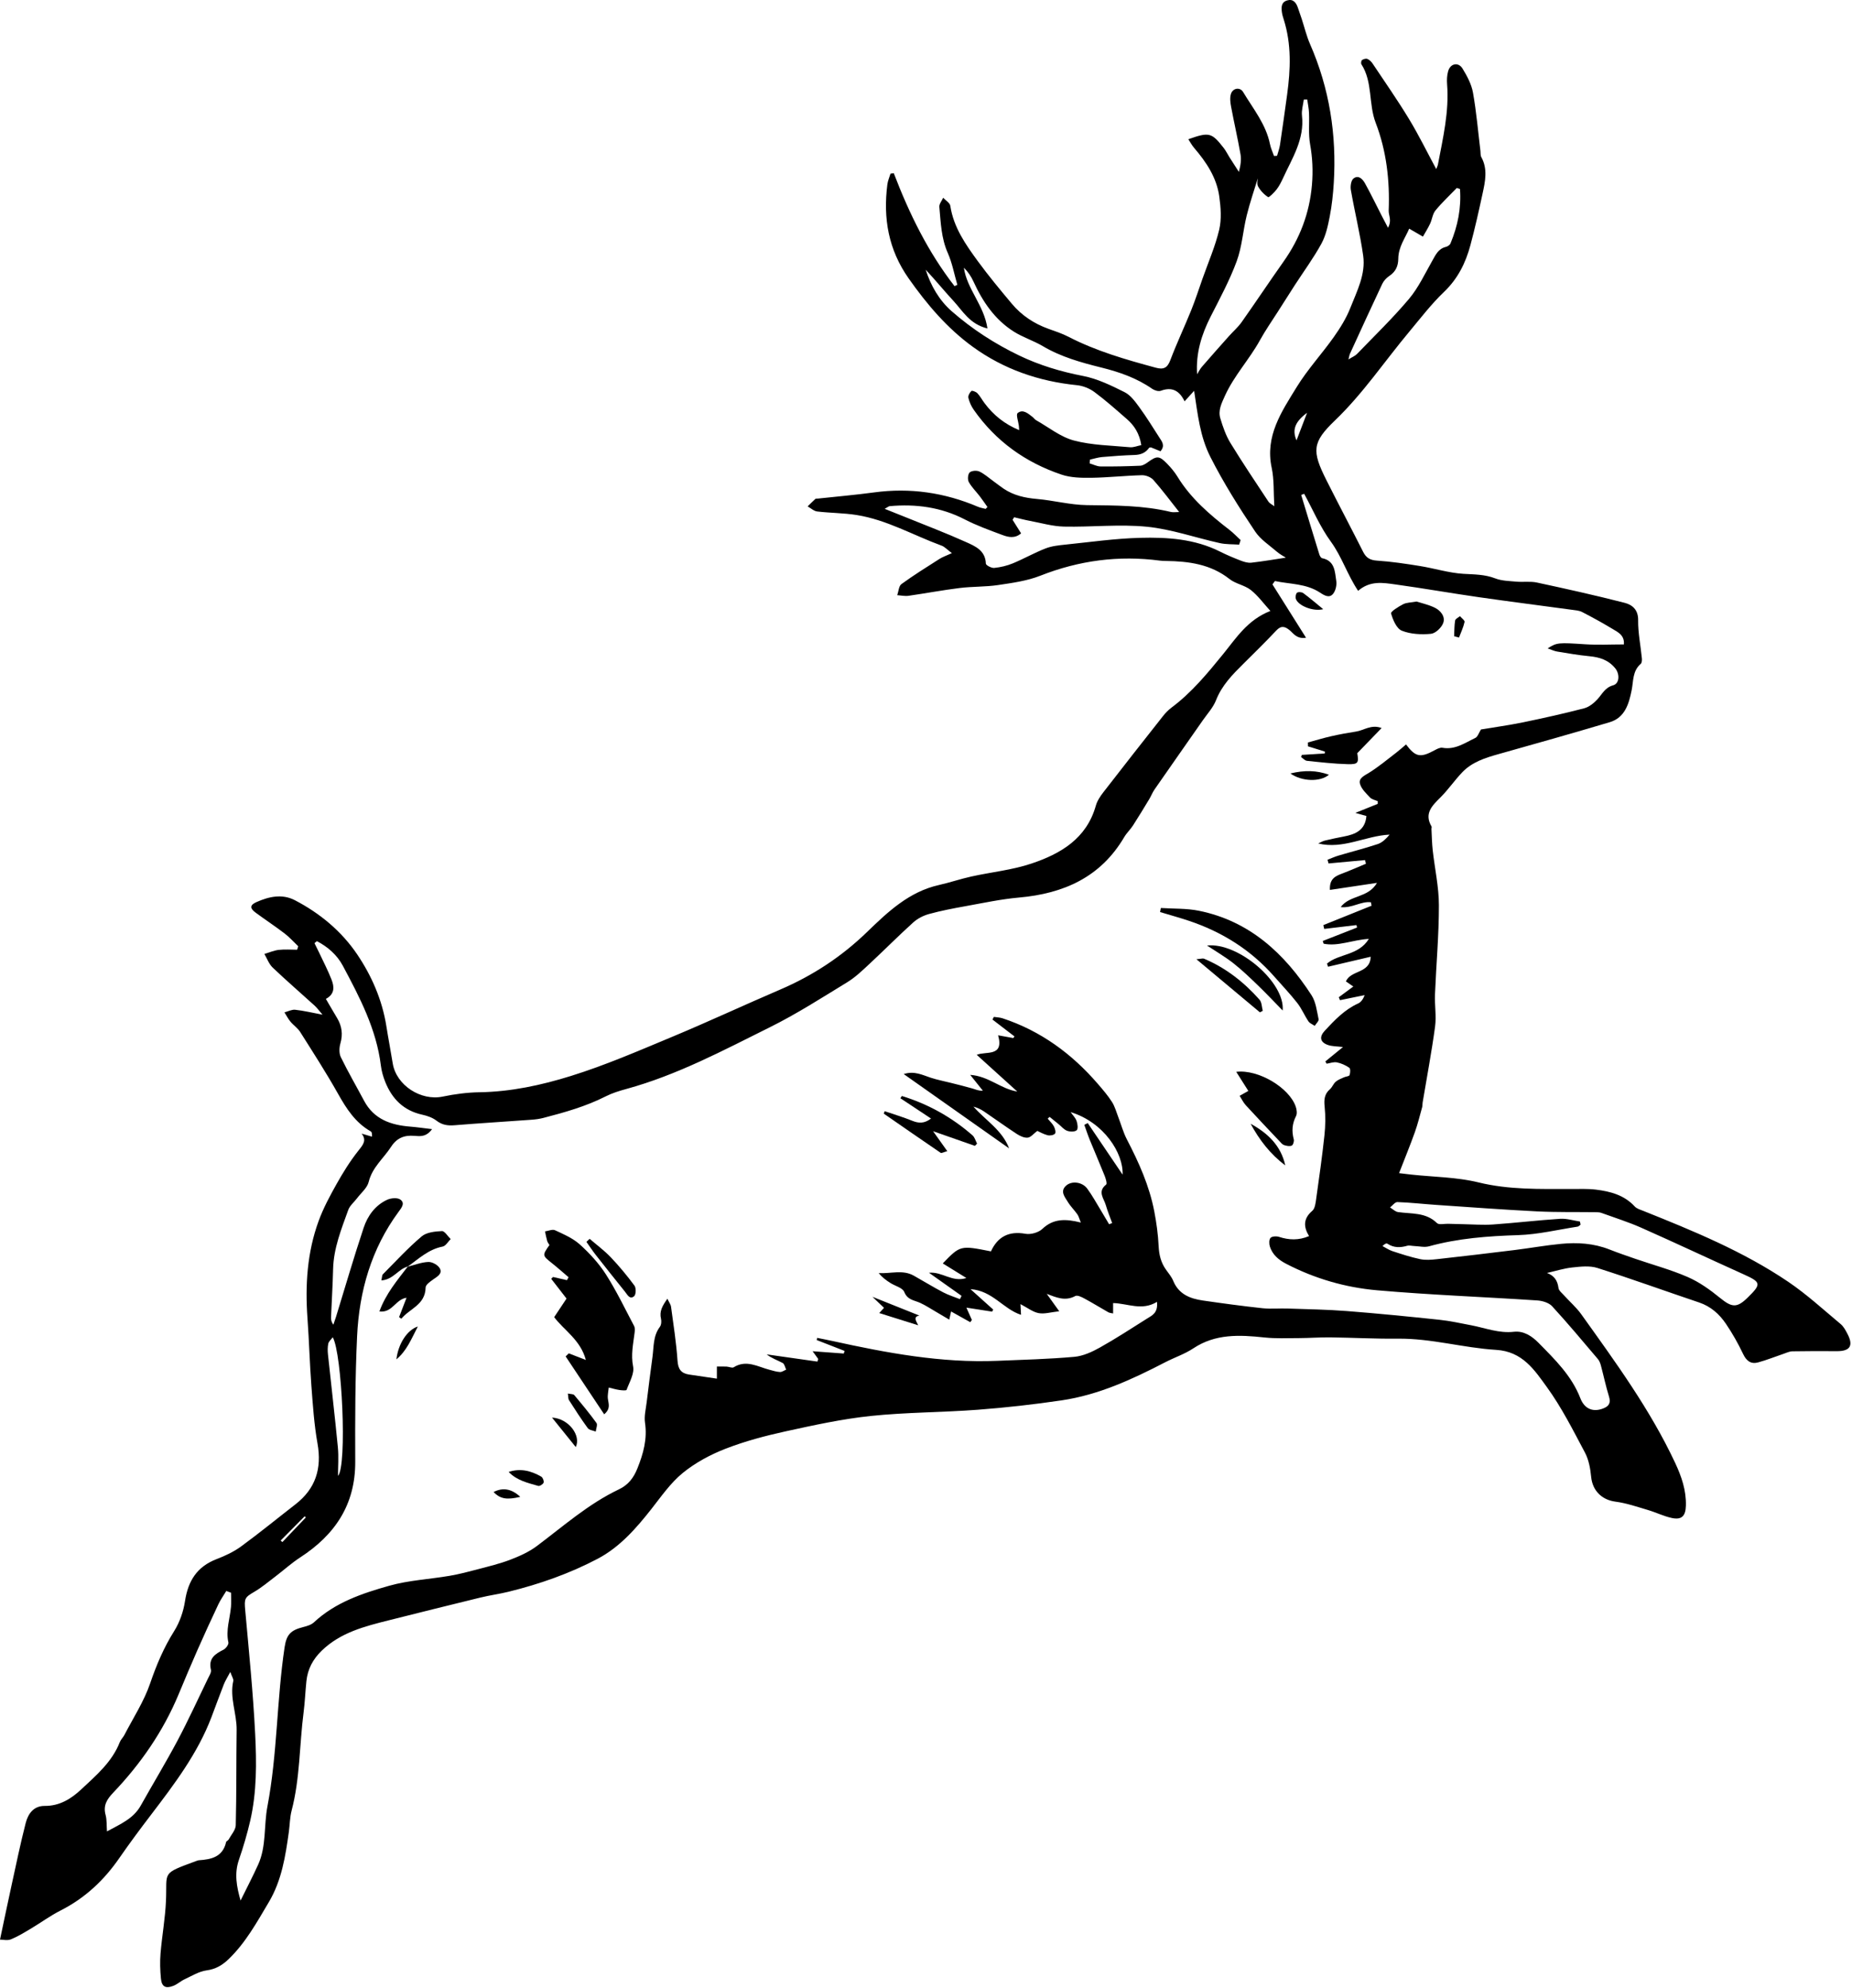 <?xml version="1.0" encoding="UTF-8" standalone="no"?>
<svg xmlns="http://www.w3.org/2000/svg" xmlns:xlink="http://www.w3.org/1999/xlink" xmlns:serif="http://www.serif.com/" width="100%" height="100%" viewBox="0 0 737 791" version="1.1" xml:space="preserve" style="fill-rule:evenodd;clip-rule:evenodd;stroke-linejoin:round;stroke-miterlimit:2;">
    <path d="M112.375,613.525C112.144,613.328 111.909,613.131 111.678,612.934C114.866,609.712 118.056,606.494 121.244,603.272C121.4,603.428 121.556,603.584 121.709,603.737C118.597,607 115.487,610.262 112.375,613.525M515.944,175.209C514.059,170.884 515.491,167.69 520.153,164.234C518.634,168.194 517.288,171.703 515.944,175.209M134.512,587.203C134.513,583.419 134.819,579.603 134.456,575.853C133.266,563.515 131.813,551.2 130.513,538.869C130.363,537.45 130.347,535.953 130.641,534.572C130.822,533.715 131.703,533.009 132.413,532.044C136.106,538.365 138.188,583.162 134.513,587.203M579.734,74.778C580.156,74.919 580.578,75.056 580.997,75.197C581.556,82.697 580.131,89.919 577.2,96.89C576.944,97.497 576.069,98.062 575.381,98.231C572.331,98.969 571.278,101.459 569.916,103.853C566.994,108.987 564.444,114.487 560.684,118.95C554.231,126.609 546.988,133.606 540.019,140.828C539.253,141.622 538.119,142.056 536.613,143C536.95,141.69 537,141.209 537.191,140.794C541.456,131.5 545.694,122.194 550.063,112.947C550.641,111.722 551.719,110.556 552.859,109.8C555.388,108.122 556.416,105.897 556.447,102.928C556.494,98.159 559.319,94.509 560.781,90.975C562.988,92.253 564.622,93.197 566.253,94.144C567.216,92.431 568.278,90.765 569.109,88.994C569.916,87.278 570.091,85.131 571.234,83.74C573.844,80.569 576.875,77.744 579.734,74.778M90.053,632.978C90.688,633.215 91.319,633.453 91.95,633.694C91.95,635.559 92.088,637.437 91.922,639.287C91.506,643.997 89.797,648.584 90.888,653.462C91.066,654.269 89.891,655.872 88.956,656.344C85.584,658.04 82.866,659.809 83.941,664.356C84.184,665.387 83.256,666.769 82.706,667.909C78.731,676.122 74.931,684.431 70.656,692.487C66.006,701.237 60.853,709.722 56.009,718.372C53.094,723.578 47.975,725.703 42.569,728.644C42.384,726.109 42.544,724.012 42.022,722.1C40.997,718.331 42.512,715.9 45.059,713.231C55.963,701.781 64.872,688.944 71.003,674.281C73.466,668.387 75.925,662.494 78.503,656.65C81.213,650.515 84.009,644.415 86.872,638.35C87.756,636.475 88.984,634.762 90.053,632.978M518.841,39.622C519.3,39.612 519.756,39.606 520.216,39.597C520.459,41.378 520.844,43.15 520.919,44.937C521.1,49.087 520.625,53.334 521.347,57.375C522.313,62.778 522.553,68.028 522.088,73.522C521.125,84.859 517.263,94.922 510.741,104.14C505.116,112.09 499.728,120.209 494.106,128.162C492.656,130.212 490.694,131.897 489.009,133.787C485.413,137.822 481.822,141.859 478.284,145.95C477.525,146.828 477.013,147.922 476.384,148.915C475.825,140.547 478.141,133.1 481.797,125.912C485.475,118.687 489.359,111.494 492.15,103.915C494.275,98.14 494.644,91.74 496.134,85.703C497.416,80.509 499.181,75.437 500.541,70.953C500.541,71.459 500.066,73.103 500.65,74.169C501.572,75.856 503.047,77.394 504.653,78.431C504.997,78.653 507.069,76.609 508.028,75.365C509.088,73.99 509.884,72.384 510.616,70.797C514.259,62.881 519.172,55.372 518.119,45.975C517.888,43.912 518.575,41.744 518.841,39.622M628.984,487.25C628.9,486.834 628.819,486.415 628.738,486C626.109,485.609 623.45,484.747 620.856,484.915C611.934,485.494 603.047,486.556 594.128,487.178C590.181,487.453 586.194,487.125 582.225,487.056C580.231,487.022 578.238,486.959 576.247,486.9C574.747,486.853 572.641,487.403 571.85,486.628C567.4,482.247 561.709,483.022 556.356,482.24C555.225,482.075 554.222,481.034 553.159,480.397C554.138,479.647 555.141,478.231 556.091,478.262C561.2,478.437 566.291,479.025 571.397,479.372C584.794,480.278 598.188,481.287 611.597,481.959C619.559,482.356 627.547,482.181 635.525,482.287C636.153,482.297 636.813,482.397 637.403,482.612C642.663,484.525 648.028,486.2 653.134,488.465C666.744,494.5 680.213,500.844 693.784,506.965C700.869,510.162 701.044,510.819 695.431,516.312C691.156,520.5 689.159,520.203 684.422,516.337C680.506,513.14 676.234,510.094 671.638,508.087C664.916,505.156 657.75,503.231 650.787,500.837C647.316,499.644 643.844,498.44 640.428,497.1C634.2,494.656 627.722,494.253 621.197,494.881C615.016,495.472 608.881,496.584 602.713,497.344C592.406,498.619 582.091,499.837 571.769,500.981C569.591,501.222 567.288,501.409 565.178,500.969C561.431,500.184 557.762,498.972 554.113,497.781C552.722,497.328 551.472,496.447 550.156,495.762C551.034,494.844 551.756,494.575 552.131,494.825C554.622,496.484 557.203,496.447 559.959,495.653C560.816,495.409 561.828,495.712 562.769,495.747C564.741,495.819 566.847,496.359 568.666,495.859C580.297,492.653 592.138,491.79 604.153,491.409C612.072,491.159 619.938,489.244 627.822,488.031C628.238,487.969 628.597,487.519 628.984,487.25M493.109,216.687C493.306,216.084 493.503,215.478 493.7,214.872C492.222,213.512 490.834,212.037 489.253,210.815C481.375,204.725 473.862,198.303 468.581,189.659C467.422,187.762 465.944,186.019 464.388,184.425C461.287,181.253 460.344,181.303 456.694,183.959C455.831,184.584 454.756,185.25 453.753,185.294C448.497,185.519 443.228,185.64 437.966,185.581C436.522,185.565 435.087,184.8 433.647,184.378C433.684,183.872 433.722,183.365 433.759,182.859C435.366,182.509 436.956,181.981 438.578,181.84C442.878,181.465 447.191,181.153 451.503,181.019C453.934,180.944 455.844,180.197 457.262,178.203C457.4,178.009 457.844,178.031 458,177.99C459.372,178.55 460.625,179.059 461.812,179.544C463.766,177.25 462.381,175.659 461.372,174.087C458.778,170.059 456.272,165.962 453.447,162.103C451.778,159.825 449.928,157.228 447.531,156.031C442.259,153.394 436.756,150.697 431.044,149.59C422.156,147.865 413.716,145.35 405.559,141.431C395.806,136.74 386.822,130.912 378.734,123.834C373.722,119.45 370.416,113.653 368.372,107.306C372.216,111.387 375.7,115.706 379.462,119.765C383.134,123.725 385.834,128.94 392.953,130.684C391.581,121.362 384.778,115.022 383.569,106.512C385.222,108.122 386.463,109.99 387.384,112.006C391.05,120.019 395.875,127.153 403.428,131.925C407.059,134.219 411.294,135.534 414.997,137.728C422.278,142.034 430.253,144.237 438.344,146.25C445.475,148.022 452.359,150.415 458.478,154.678C459.403,155.325 461,155.825 461.947,155.472C466.372,153.834 469.338,155.365 471.4,159.678C472.678,158.269 473.688,157.156 475.2,155.49C476.656,164.937 477.509,173.625 481.703,181.872C486.953,192.203 493.075,201.915 499.481,211.469C501.634,214.681 505.203,216.965 508.216,219.572C509.375,220.572 510.784,221.284 511.691,221.872C507.194,222.55 502.6,223.35 497.975,223.872C496.634,224.025 495.131,223.578 493.828,223.078C490.991,221.984 488.172,220.803 485.456,219.437C475.403,214.39 464.506,213.7 453.653,213.987C443.763,214.247 433.9,215.662 424.034,216.675C421.35,216.953 418.559,217.237 416.081,218.2C411.638,219.928 407.456,222.322 403.044,224.144C400.709,225.106 398.147,225.709 395.638,225.956C394.547,226.062 392.344,224.894 392.322,224.247C392.134,218.944 387.984,217.272 384.325,215.622C376.45,212.075 368.356,209.012 360.35,205.759C357.787,204.722 355.216,203.706 352.053,202.444C353.266,201.784 353.65,201.412 354.063,201.375C364.475,200.456 374.441,201.759 383.9,206.644C388.709,209.125 393.863,210.975 398.95,212.872C401.284,213.74 403.859,214.347 406.344,212.203C405.166,210.328 404.063,208.572 402.959,206.815C403.163,206.475 403.366,206.134 403.569,205.794C405.65,206.278 407.719,206.84 409.819,207.231C414.337,208.078 418.862,209.412 423.406,209.512C434.409,209.756 445.516,208.481 456.409,209.569C466.188,210.544 475.716,213.931 485.397,216.075C487.891,216.628 490.534,216.503 493.109,216.687M460.416,517.965C460.888,522.369 458.484,523.347 456.55,524.562C450.313,528.481 444.144,532.531 437.719,536.122C434.578,537.878 431.003,539.525 427.5,539.834C417.312,540.74 407.062,540.997 396.834,541.422C374.544,542.344 352.847,538.275 331.234,533.522C329.222,533.081 327.197,532.697 325.178,532.287C325.122,532.575 325.066,532.862 325.009,533.15C328.7,534.594 332.394,536.037 336.084,537.478C335.984,537.825 335.887,538.172 335.787,538.519C331.897,538.231 328.009,537.947 323.378,537.606C324.453,539.081 325.034,539.881 325.616,540.681C325.509,541.028 325.4,541.378 325.294,541.725C318.562,540.769 311.828,539.812 305.097,538.856C307.131,540.453 309.406,541.175 311.472,542.287C312.197,542.678 312.406,544.022 312.85,544.928C312.031,545.265 311.194,545.912 310.394,545.872C308.975,545.797 307.569,545.337 306.175,544.972C301.512,543.756 297,540.856 291.969,543.987C291.338,544.381 290.113,543.762 289.159,543.715C287.931,543.656 286.697,543.7 285.281,543.7L285.281,548.509C281.353,547.931 277.772,547.419 274.197,546.875C271.047,546.394 269.844,544.753 269.616,541.362C269.134,534.19 268,527.059 267.041,519.925C266.913,518.984 266.244,518.119 265.588,516.712C263.609,519.512 262.328,521.706 263.041,524.694C263.281,525.697 263.163,527.15 262.581,527.925C259.866,531.531 260.206,535.803 259.653,539.878C258.834,545.897 258.069,551.925 257.334,557.959C257.009,560.644 256.291,563.428 256.678,566.028C257.647,572.503 256.022,578.328 253.653,584.225C252.134,588.012 250.022,590.784 246.287,592.562C234.184,598.322 224.216,607.184 213.606,615.134C210.487,617.472 206.747,619.137 203.078,620.547C198.909,622.147 194.519,623.19 190.187,624.337C186.481,625.322 182.756,626.3 178.981,626.947C170.95,628.322 162.666,628.715 154.878,630.912C144.15,633.94 133.441,637.531 124.937,645.456C123.856,646.465 122.159,646.969 120.656,647.347C115.631,648.606 114.003,650.375 113.25,655.403C110.1,676.419 110.403,697.803 106.416,718.728C104.953,726.397 106.062,734.5 102.737,741.85C100.612,746.54 98.216,751.112 95.734,756.153C94.134,750.54 93.2,745.412 95.066,739.984C96.831,734.847 98.384,729.609 99.597,724.315C102.2,712.969 102.122,701.356 101.544,689.872C100.719,673.425 99.059,657.015 97.581,640.606C97.172,636.05 97.366,635.553 101.112,633.372C104.119,631.625 106.816,629.331 109.603,627.219C112.903,624.715 115.987,621.894 119.45,619.647C133.297,610.662 141.437,598.64 141.366,581.55C141.294,564.903 141.325,548.231 142.106,531.609C142.95,513.712 147.772,496.881 158.578,482.181C159.731,480.615 161.375,478.687 159.281,477.24C158.091,476.419 155.55,476.659 154.047,477.353C149.287,479.556 146.294,483.731 144.712,488.487C140.819,500.178 137.381,512.022 133.753,523.8C133.416,524.894 133.028,525.972 132.662,527.059C131.866,525.959 131.697,525.034 131.734,524.115C131.994,517.728 132.406,511.347 132.556,504.956C132.75,496.615 135.837,489.034 138.591,481.381C139.206,479.669 140.872,478.34 142.025,476.812C143.659,474.647 146.119,472.669 146.716,470.24C148.137,464.434 152.628,460.9 155.622,456.281C157.9,452.765 160.85,451.572 164.9,451.909C167.072,452.09 169.619,452.44 171.941,449.237C168.509,448.837 165.9,448.447 163.278,448.24C155.566,447.631 148.834,445.35 144.897,437.975C141.806,432.181 138.506,426.494 135.631,420.6C134.897,419.097 134.969,416.85 135.453,415.172C136.506,411.506 136.069,408.231 134.147,405.034C132.684,402.603 131.269,400.14 129.678,397.425C133.303,395.49 133.028,392.556 131.941,389.769C130.494,386.053 128.631,382.497 126.934,378.878C126.359,377.659 125.744,376.462 125.147,375.253C125.466,374.984 125.784,374.712 126.106,374.444C130.412,376.687 134.131,379.928 136.425,384.225C143.141,396.8 149.787,409.45 151.569,423.947C151.837,426.147 152.472,428.362 153.297,430.425C156.012,437.219 160.647,441.89 168.066,443.5C170.037,443.928 172.137,444.665 173.706,445.875C175.947,447.603 178.175,447.912 180.869,447.694C191.072,446.865 201.291,446.247 211.5,445.503C213.084,445.387 214.688,445.178 216.222,444.781C224.728,442.575 233.166,440.197 241.069,436.19C243.619,434.897 246.425,434.031 249.2,433.272C269.447,427.74 287.866,417.894 306.487,408.644C317.069,403.387 327.078,396.953 337.178,390.781C340.4,388.812 343.206,386.097 345.997,383.503C351.856,378.059 357.488,372.362 363.422,367.003C365.144,365.45 367.462,364.262 369.709,363.647C374.469,362.34 379.341,361.409 384.203,360.537C391.291,359.262 398.372,357.728 405.528,357.097C423.291,355.522 437.997,349.019 447.397,333.031C448.366,331.387 449.828,330.044 450.866,328.434C453.106,324.969 455.234,321.434 457.369,317.9C458.113,316.675 458.619,315.294 459.431,314.122C465.816,304.922 472.256,295.765 478.659,286.581C480.488,283.956 482.778,281.494 483.919,278.587C486.234,272.681 490.447,268.409 494.778,264.119C499.2,259.737 503.647,255.378 507.906,250.844C509.863,248.759 511.403,249.237 513.25,250.778C514.825,252.09 516.003,254.281 519.731,253.731C515.016,246.24 510.694,239.375 506.372,232.512C506.697,232.062 507.025,231.615 507.35,231.169C513.403,232.465 519.8,232.125 525.353,235.809C527.047,236.934 529.019,238.078 530.494,236.265C531.516,235.009 532.016,232.79 531.766,231.153C531.203,227.465 531.25,223.119 526.141,222.084C525.681,221.99 525.206,221.169 525.028,220.594C522.591,212.715 520.206,204.819 517.809,196.928C518.203,196.772 518.594,196.612 518.988,196.453C522.481,202.856 525.375,209.7 529.641,215.54C533.963,221.465 536.113,228.547 540.456,235.072C545.234,230.94 550.297,231.834 555.163,232.506C566.253,234.037 577.288,235.984 588.369,237.578C600.716,239.353 613.091,240.915 625.45,242.597C626.856,242.79 628.388,242.878 629.609,243.506C633.706,245.609 637.738,247.85 641.688,250.215C643.9,251.54 646.538,252.756 646.216,256.394C640.963,256.394 635.872,256.665 630.822,256.334C620.319,255.65 619.525,255.594 615.894,257.975C617.338,258.469 618.469,259.031 619.659,259.228C623.919,259.931 628.184,260.675 632.478,261.084C636.563,261.472 640.081,262.559 642.8,265.919C644.597,268.137 644.553,271.947 641.928,272.665C638.678,273.553 637.597,276.159 635.684,278.228C634.269,279.765 632.356,281.3 630.4,281.809C622.369,283.894 614.263,285.709 606.134,287.381C600.359,288.569 594.506,289.365 589.35,290.228C588.491,291.572 588.056,293.15 587.091,293.603C582.963,295.55 579.075,298.412 574.019,297.506C573.066,297.337 571.863,297.981 570.906,298.5C565.244,301.562 563.328,301.259 559.528,296.187C558.203,297.303 556.941,298.456 555.588,299.49C552.038,302.203 548.591,305.1 544.809,307.447C542.934,308.609 540.603,309.6 541.191,311.809C541.734,313.856 543.628,315.628 545.178,317.287C545.903,318.062 547.219,318.287 548.266,318.759C548.259,319.119 548.253,319.478 548.25,319.837C545.584,320.909 542.919,321.984 539.363,323.415C541.478,324.012 542.628,324.337 543.756,324.656C543.306,330.312 539.394,331.937 534.788,332.819C532.272,333.303 529.759,333.812 527.272,334.422C526.334,334.65 525.472,335.19 524.575,335.587C534.6,338.003 543.369,332.528 552.994,332.065C551.584,333.731 550.078,335.222 548.275,335.822C543.128,337.537 537.853,338.862 532.647,340.406C531.163,340.844 529.741,341.5 528.291,342.053C528.425,342.547 528.556,343.04 528.688,343.534C533.528,343.087 538.369,342.644 543.206,342.197C543.328,342.681 543.453,343.162 543.575,343.647C540.547,344.909 537.547,346.24 534.481,347.409C531.738,348.453 528.984,349.365 529.238,354.062C535.281,353.156 541.116,352.284 547.966,351.256C544.425,357.4 537.169,355.969 533.528,360.906C538.022,361.409 541.659,358.478 545.547,358.981C545.638,359.437 545.728,359.894 545.816,360.35C539.419,362.922 533.022,365.494 526.622,368.065C526.741,368.572 526.856,369.078 526.975,369.581C531.25,369.072 535.525,368.565 539.8,368.056C539.878,368.381 539.953,368.709 540.031,369.034C535.481,370.815 530.931,372.597 526.381,374.381C526.503,374.744 526.625,375.103 526.747,375.465C532.556,376.631 538.116,373.947 544.731,373.547C540.625,380.256 532.784,379.369 528.075,383.372C528.216,383.79 528.356,384.209 528.497,384.625C534.059,383.325 539.619,382.022 545.466,380.65C545.247,387.409 537.547,385.865 535.613,390.462C536.609,391.156 537.438,391.734 538.541,392.503C536.413,394.075 534.588,395.419 532.766,396.762C532.925,397.153 533.084,397.544 533.244,397.931C536.513,397.262 539.781,396.594 543.047,395.925C542.472,397.547 541.6,398.731 540.434,399.259C535.041,401.703 531.119,405.872 527.197,410.078C525.025,412.409 525.222,414.503 528.175,415.662C529.988,416.375 532.122,416.269 534.441,416.575C532.066,418.509 529.747,420.403 527.425,422.297C527.594,422.603 527.759,422.906 527.928,423.209C529.291,423.003 530.728,422.422 532,422.678C533.741,423.028 535.494,423.815 536.95,424.831C537.459,425.187 537.372,426.872 537.047,427.762C536.869,428.247 535.591,428.278 534.856,428.615C533.716,429.14 532.472,429.578 531.547,430.375C530.613,431.181 530.169,432.553 529.238,433.365C527.038,435.287 526.847,437.49 527.138,440.281C527.528,444.059 527.463,447.944 527.056,451.725C526.153,460.14 524.966,468.522 523.781,476.903C523.544,478.594 523.316,480.809 522.206,481.756C518.597,484.834 518.697,488.14 520.938,491.794C516.756,493.559 512.934,493.375 509.009,492.109C507.972,491.775 506.2,491.85 505.606,492.503C504.978,493.194 505,494.909 505.35,495.978C506.394,499.187 508.775,501.231 511.753,502.778C523.144,508.703 535.372,512.247 547.997,513.353C569.197,515.209 590.491,515.99 611.734,517.394C613.788,517.528 616.363,518.29 617.669,519.709C623.941,526.528 629.875,533.656 635.878,540.722C636.472,541.419 636.838,542.39 637.078,543.294C638.184,547.431 639.059,551.634 640.319,555.719C641.053,558.103 640.306,559.409 638.225,560.275C634.184,561.959 630.625,560.756 628.906,556.322C625.425,547.331 618.766,540.878 612.253,534.259C609.584,531.547 606.313,529.425 602.469,529.862C596.497,530.544 591.122,528.362 585.506,527.284C581.269,526.472 577.031,525.531 572.747,525.081C560.494,523.79 548.225,522.572 535.941,521.615C528.131,521.009 520.278,520.887 512.444,520.619C509.1,520.503 505.722,520.85 502.413,520.494C494.475,519.634 486.556,518.572 478.653,517.419C473.578,516.678 469.075,514.931 466.891,509.615C466.231,508.015 465.053,506.615 464.025,505.184C461.988,502.353 461.238,499.25 461.072,495.744C460.853,491.137 460.219,486.515 459.347,481.978C457.4,471.812 453.197,462.478 448.45,453.34C446.991,450.537 446.163,447.406 445.013,444.437C444.225,442.403 443.659,440.215 442.503,438.412C440.872,435.862 438.869,433.531 436.881,431.231C426.528,419.231 414.147,410.147 398.978,405.144C397.881,404.781 396.672,404.762 395.516,404.584C395.328,404.934 395.141,405.287 394.953,405.637C397.878,407.881 400.803,410.125 403.725,412.369C403.556,412.581 403.388,412.79 403.219,413.003C401.425,412.675 399.631,412.347 397.197,411.903C399.653,420.665 392.272,418.128 388.691,419.675C394.106,424.578 399.219,429.206 404.831,434.287C398.131,433.2 393.503,428.162 386.094,427.653C388.281,430.387 389.7,432.162 391.122,433.94C389.428,434.056 388.209,433.425 386.916,433.05C384.172,432.259 381.391,431.587 378.619,430.884C375.894,430.194 373.113,429.669 370.444,428.803C367.088,427.719 363.869,425.95 359.641,427.331C373.944,437.415 387.756,447.156 401.572,456.897C398.825,449.619 392.216,445.781 387.381,440.278C388.922,440.706 390.309,441.347 391.556,442.19C395.931,445.156 400.209,448.265 404.631,451.153C405.903,451.984 407.6,452.781 408.994,452.625C410.247,452.484 411.353,451.019 412.794,449.934C413.659,450.319 415.213,451.231 416.891,451.665C417.809,451.9 419.334,451.65 419.844,451.019C420.269,450.494 419.838,448.972 419.375,448.112C418.769,446.987 417.759,446.081 416.925,445.084C417.178,444.84 417.431,444.6 417.684,444.359C418.878,445.322 420.072,446.284 421.259,447.253C422.375,448.159 423.359,449.415 424.634,449.887C425.794,450.312 427.672,450.362 428.469,449.681C429.088,449.15 428.838,447.137 428.422,445.981C427.956,444.69 426.869,443.628 426.05,442.465C439.341,446.531 447.116,458.906 446.731,467.337C442.047,460.412 437.456,453.622 432.866,446.831C432.409,447.065 431.956,447.3 431.5,447.534C432.225,449.54 432.881,451.575 433.688,453.547C435.625,458.294 437.675,462.99 439.575,467.75C440.028,468.884 440.644,470.94 440.188,471.297C436.606,474.097 439.316,476.828 440.069,479.503C440.753,481.919 441.738,484.247 442.588,486.612C442.178,486.765 441.769,486.919 441.359,487.069C440.244,485.187 439.147,483.297 438.006,481.431C436.256,478.565 434.644,475.59 432.656,472.897C430.691,470.234 426.447,469.687 424.197,471.769C421.759,474.025 423.75,476.228 424.928,478.181C425.994,479.95 427.531,481.425 428.725,483.128C429.278,483.915 429.506,484.931 430.109,486.4C424.15,484.903 419.231,484.731 414.797,488.94C413.266,490.394 410.181,491.256 408.081,490.878C401.45,489.687 397.019,492.056 394.341,497.875C382.15,495.456 382.15,495.456 375.178,502.665C378.35,504.625 381.459,506.547 384.569,508.469C378.906,510.328 374.969,505.847 369.691,506.381C374.009,509.444 378.331,512.509 382.65,515.572C382.434,516.009 382.216,516.444 382,516.878C379.763,515.987 377.431,515.278 375.313,514.159C371.356,512.075 367.534,509.728 363.631,507.534C359.209,505.047 354.472,506.806 349.697,506.512C351.078,508.25 352.672,509.397 354.325,510.45C356.209,511.65 359.184,512.353 359.844,514.006C361.141,517.247 363.794,517.281 366.159,518.359C368.331,519.35 370.347,520.684 372.419,521.887C374.147,522.887 375.859,523.915 377.759,525.04C378.097,523.522 378.281,522.69 378.481,521.778C381.184,523.29 383.653,524.675 386.122,526.056C386.334,525.753 386.547,525.453 386.756,525.153C386.156,523.8 385.553,522.45 384.575,520.259C388.513,520.869 391.663,521.359 394.816,521.85C394.959,521.578 395.103,521.303 395.25,521.031C392.5,518.562 389.753,516.09 386.203,512.9C395.056,513.537 399.191,520.815 406.316,523.119C406.25,521.828 406.2,520.837 406.097,518.862C408.894,520.315 410.981,521.994 413.306,522.437C415.609,522.878 418.15,522.069 421.525,521.706C419.5,518.887 418.028,516.834 416.553,514.781C420.438,516.237 423.906,517.809 427.938,515.628C428.734,515.197 430.428,516.028 431.522,516.622C434.75,518.362 437.872,520.297 441.066,522.106C441.559,522.384 442.203,522.397 442.959,522.575L442.959,518.437C448.831,518.597 454.406,521.631 460.416,517.965M379.85,113.84C369.303,100.287 361.828,84.975 355.675,68.906C355.241,68.969 354.806,69.031 354.372,69.094C353.944,70.522 353.309,71.925 353.122,73.384C351.403,86.878 353.528,99.325 361.619,110.806C368.891,121.125 376.931,130.59 387.116,137.978C399.431,146.912 413.397,151.722 428.553,153.25C430.966,153.494 433.578,154.534 435.528,155.978C440.022,159.306 444.209,163.056 448.438,166.734C451.4,169.309 453.441,172.484 454.178,177.094C452.588,177.412 451.091,178.069 449.669,177.937C442.194,177.244 434.525,177.162 427.353,175.259C421.991,173.834 417.269,169.975 412.284,167.162C411.744,166.856 411.375,166.259 410.869,165.869C409.088,164.494 407.044,162.656 404.972,164.347C404.241,164.947 405.247,167.672 405.453,169.428C405.491,169.734 405.5,170.047 405.581,171.134C399.703,168.703 395.303,165.103 391.756,160.347C390.8,159.062 390.041,157.609 388.956,156.456C388.4,155.869 386.863,155.281 386.563,155.559C385.872,156.194 385.175,157.472 385.366,158.281C385.756,159.944 386.509,161.622 387.494,163.028C396.238,175.537 408.097,183.997 422.434,188.831C426.119,190.075 430.331,190.15 434.294,190.094C441.003,190 447.703,189.244 454.413,189.069C455.944,189.031 457.978,189.815 458.975,190.937C462.45,194.85 465.572,199.075 469.253,203.715C467.906,203.715 466.875,203.912 465.941,203.687C454.938,201.037 443.753,201.109 432.525,200.972C425.875,200.887 419.263,199.09 412.597,198.512C407.856,198.1 403.438,197.122 399.466,194.475C398.016,193.503 396.647,192.406 395.231,191.381C393.419,190.072 391.716,188.515 389.722,187.59C388.663,187.1 386.641,187.25 385.878,187.978C385.159,188.669 384.984,190.781 385.513,191.747C386.644,193.812 388.416,195.519 389.872,197.415C390.941,198.812 391.925,200.278 392.947,201.712C392.706,201.962 392.469,202.215 392.228,202.465C391.219,202.197 390.156,202.047 389.203,201.64C375.931,195.987 362.194,193.969 347.847,195.912C340.4,196.922 332.906,197.562 325.434,198.369C325.116,198.403 324.688,198.315 324.497,198.487C323.431,199.45 322.425,200.478 321.397,201.481C322.663,202.181 323.875,203.34 325.206,203.5C330.416,204.115 335.716,204.084 340.884,204.903C352.9,206.812 363.45,212.972 374.709,217.094C375.941,217.544 376.922,218.675 378.8,220.072C376.591,221.09 375.122,221.578 373.856,222.381C368.753,225.628 363.616,228.834 358.728,232.384C357.663,233.156 357.588,235.29 357.053,236.8C358.547,236.894 360.078,237.25 361.528,237.044C368.331,236.078 375.088,234.787 381.903,233.947C386.978,233.319 392.163,233.525 397.213,232.769C402.878,231.922 408.728,231.128 414,229.05C429.422,222.972 445.194,220.89 461.581,223.05C462.372,223.156 463.178,223.178 463.978,223.187C473.063,223.309 481.772,224.447 489.294,230.384C491.738,232.312 495.306,232.812 497.753,234.737C500.622,236.994 502.825,240.09 505.55,243.078C496.453,246.6 491.909,253.89 486.772,260.206C480.484,267.934 474.225,275.534 466.197,281.531C464.928,282.481 463.788,283.669 462.803,284.915C454.872,294.959 446.963,305.019 439.131,315.14C437.875,316.765 436.628,318.606 436.084,320.547C432.391,333.681 422.066,339.694 410.441,343.587C402.763,346.162 394.5,346.969 386.538,348.734C382.188,349.697 377.95,351.147 373.603,352.125C361.759,354.794 353.313,362.797 345.084,370.769C334.922,380.619 323.447,388.147 310.503,393.7C296.097,399.881 281.881,406.512 267.416,412.544C254.128,418.084 240.85,423.84 227.134,428.106C215.438,431.744 203.316,434.372 190.841,434.565C185.941,434.64 180.981,435.294 176.175,436.29C167.453,438.106 157.688,431.778 156.281,423.056C155.491,418.156 154.544,413.284 153.772,408.384C152.119,397.884 147.903,388.219 142.091,379.637C135.884,370.472 127.266,363.309 117.325,358.153C112.253,355.525 106.981,356.712 101.997,358.934C99.459,360.069 99.369,361.359 101.669,363.062C105.494,365.89 109.481,368.503 113.259,371.39C115.219,372.887 116.881,374.775 118.681,376.487L118.244,377.856C115.794,377.856 113.319,377.644 110.9,377.925C108.969,378.153 107.106,378.984 105.213,379.547C106.288,381.372 107.028,383.55 108.506,384.956C113.947,390.137 119.644,395.05 125.206,400.106C126.125,400.94 126.859,401.978 128.359,403.706C124.113,402.906 120.822,402.103 117.481,401.747C116.106,401.597 114.628,402.409 113.197,402.784C113.975,404.015 114.644,405.34 115.566,406.453C116.778,407.919 118.478,409.034 119.475,410.615C124.603,418.728 129.819,426.806 134.519,435.169C137.875,441.137 141.438,446.694 147.566,450.153C147.925,450.356 148.094,450.9 148.038,452.237C146.756,451.859 145.475,451.481 143.913,451.022C146.066,453.769 144.388,455.584 142.522,457.934C139.272,462.028 136.488,466.544 133.919,471.112C131.266,475.831 128.672,480.669 126.816,485.731C122.222,498.262 121.406,511.312 122.363,524.55C123.009,533.49 123.241,542.462 123.919,551.4C124.5,559.053 125.006,566.756 126.347,574.294C128.125,584.278 125.613,592.29 117.559,598.528C110.35,604.115 103.288,609.9 95.928,615.281C93,617.422 89.566,619.019 86.156,620.328C78.397,623.309 74.844,628.987 73.628,637C73,641.134 71.516,645.437 69.3,648.962C65.166,655.54 62.25,662.44 59.738,669.787C57.288,676.953 53.006,683.494 49.494,690.29C48.981,691.281 48.078,692.094 47.681,693.115C44.588,701.04 38.272,706.369 32.338,711.919C28.338,715.659 23.734,718.553 17.825,718.503C13.353,718.462 11.166,721.647 10.219,725.34C8.113,733.553 6.4,741.869 4.584,750.153C3.053,757.15 1.6,764.162 -0,771.697C1.138,771.697 2.938,772.162 4.322,771.6C7.116,770.465 9.728,768.85 12.334,767.297C16.284,764.944 20.016,762.184 24.103,760.115C33.788,755.209 41.369,748.115 47.494,739.24C51.575,733.328 55.881,727.565 60.238,721.85C69.475,709.731 78.669,697.6 84.156,683.169C85.806,678.828 87.378,674.456 89.075,670.134C89.622,668.737 90.456,667.456 91.644,665.203C92.316,667.128 93.006,668.053 92.838,668.781C91.309,675.431 94.256,681.74 94.169,688.281C93.997,700.912 94.134,713.547 93.819,726.172C93.769,728.103 91.997,730.006 90.969,731.894C90.75,732.294 90.063,732.512 89.975,732.9C88.653,738.797 84.122,739.803 79.113,740.128C78.8,740.15 78.491,740.278 78.191,740.387C63.991,745.631 66.553,744.437 66.053,756.19C65.753,763.209 64.472,770.184 63.884,777.2C63.609,780.506 63.719,783.881 64.038,787.187C64.347,790.425 65.878,791.284 68.944,790.103C70.556,789.484 71.903,788.2 73.488,787.465C76.344,786.137 79.2,784.35 82.219,783.94C85.853,783.45 88.497,781.85 90.966,779.478C97.759,772.94 102.234,764.772 106.978,756.787C112.094,748.181 113.6,738.547 114.944,728.865C115.338,726.015 115.338,723.075 116.059,720.315C119.416,707.509 119.138,694.278 120.816,681.278C121.347,677.156 121.503,672.99 121.934,668.853C122.434,664.062 124.516,660.137 128.034,656.734C135.553,649.462 145.172,647.053 154.822,644.631C166.919,641.594 179.019,638.565 191.138,635.615C194.853,634.709 198.666,634.2 202.381,633.29C214.706,630.269 226.672,626.056 237.869,620.159C246.609,615.559 253.128,608.115 259.219,600.375C263.141,595.387 266.856,589.984 271.7,586.037C276.697,581.969 282.678,578.747 288.713,576.403C296.428,573.406 304.541,571.253 312.644,569.478C323.866,567.015 335.169,564.547 346.572,563.353C360.688,561.878 374.959,561.956 389.125,560.884C400.275,560.04 411.413,558.781 422.475,557.15C437.222,554.975 450.594,548.775 463.706,541.984C467.4,540.072 471.45,538.74 474.881,536.459C483.709,530.594 493.278,531.075 503.113,532.122C507.688,532.609 512.341,532.4 516.959,532.381C521.119,532.362 525.278,532.04 529.434,532.09C538.394,532.2 547.35,532.703 556.306,532.606C569.55,532.462 582.322,536.269 595.369,537.059C605.888,537.694 610.628,545.062 615.55,551.834C621.444,559.947 626.009,569.062 630.744,577.962C632.256,580.806 632.875,584.303 633.194,587.572C633.738,593.106 637.447,596.74 642.856,597.45C647.238,598.022 651.513,599.512 655.781,600.769C658.997,601.715 662.066,603.262 665.322,603.953C669.281,604.79 670.778,603.112 670.894,599.062C671.066,592.978 669.166,587.453 666.65,582.081C656.678,560.772 642.844,541.887 629.241,522.872C627.3,520.159 624.7,517.925 622.447,515.428C621.6,514.49 620.331,513.509 620.194,512.425C619.813,509.415 618.419,507.469 615.613,506.469C618.975,505.709 622.306,504.64 625.709,504.275C629.009,503.922 632.638,503.506 635.688,504.478C649.259,508.8 662.656,513.662 676.159,518.206C680.791,519.765 684.2,522.819 686.816,526.672C689.397,530.478 691.694,534.528 693.663,538.687C694.991,541.49 696.775,542.828 699.656,542.044C703.041,541.128 706.313,539.794 709.641,538.672C710.834,538.269 712.05,537.662 713.263,537.637C719.156,537.525 725.053,537.54 730.947,537.578C736.231,537.612 737.656,535.419 735.206,530.725C734.472,529.319 733.672,527.784 732.491,526.8C725.638,521.084 719.016,514.984 711.65,509.997C693.775,497.894 673.875,489.74 653.931,481.756C652.747,481.281 651.347,480.894 650.538,480.012C646.353,475.459 640.834,474.009 635.078,473.303C631.794,472.903 628.431,473.075 625.106,473.065C612.803,473.04 600.584,473.422 588.366,470.434C579.738,468.322 570.6,468.294 561.688,467.331C560.291,467.181 558.894,467.003 556.759,466.75C558.978,461.031 561.119,455.812 563.022,450.509C564.184,447.265 565,443.894 565.928,440.565C566.1,439.959 566.025,439.287 566.131,438.659C567.809,428.6 569.716,418.575 571.081,408.475C571.65,404.278 570.875,399.915 571.05,395.644C571.528,383.812 572.622,371.987 572.606,360.162C572.597,352.865 570.953,345.578 570.144,338.275C569.831,335.459 569.794,332.609 569.641,329.775C569.625,329.459 569.813,329.059 569.678,328.831C566.697,323.737 569.788,320.669 573.134,317.356C576.288,314.231 578.825,310.487 581.897,307.269C585.794,303.19 590.991,301.528 596.3,300.044C611.084,295.909 625.85,291.715 640.566,287.344C646.653,285.534 648.213,280.022 649.297,274.697C650.056,270.969 649.606,266.987 652.925,264.131C653.384,263.734 653.453,262.647 653.381,261.912C652.884,256.844 651.828,251.775 651.894,246.719C651.95,242.506 649.478,240.603 646.503,239.837C634.944,236.869 623.281,234.278 611.609,231.769C609.006,231.206 606.2,231.662 603.506,231.422C600.653,231.165 597.634,231.128 595.028,230.119C590.853,228.5 586.688,228.565 582.356,228.303C576.566,227.95 570.875,226.137 565.097,225.206C559.438,224.29 553.747,223.434 548.034,223.059C545.247,222.875 543.672,221.984 542.447,219.544C537.641,209.984 532.609,200.54 527.813,190.978C522.019,179.434 522.122,176.028 531.225,167.303C542.403,156.584 550.947,143.794 560.775,132.022C565.288,126.615 569.6,120.962 574.669,116.119C580.144,110.884 583.25,104.6 585.141,97.572C586.972,90.769 588.503,83.881 589.994,76.994C591.044,72.147 592.109,67.24 589.466,62.469C589.109,61.819 589.238,60.9 589.141,60.106C588.194,52.344 587.538,44.528 586.166,36.837C585.569,33.5 583.816,30.234 582.013,27.287C580.35,24.565 577.169,25.219 576.288,28.319C575.816,29.972 575.738,31.822 575.872,33.55C576.719,44.412 574.234,54.875 572.231,65.4C572.116,66.006 571.8,66.572 571.541,67.259C567.9,60.506 564.609,53.769 560.734,47.381C556.178,39.862 551.131,32.637 546.247,25.319C545.738,24.553 544.975,23.797 544.153,23.45C543.584,23.209 542.597,23.497 542.025,23.887C541.694,24.112 541.525,25.184 541.769,25.562C546.331,32.669 544.538,41.272 547.45,48.859C551.738,60.019 553.097,71.803 552.625,83.775C552.581,84.872 553.013,85.978 553.103,87.087C553.191,88.153 553.122,89.228 552.366,90.634C551.588,89.159 550.8,87.69 550.041,86.209C547.775,81.794 545.622,77.319 543.219,72.978C542.291,71.303 540.613,69.475 538.622,71.019C537.647,71.775 537.313,74.109 537.569,75.575C539.097,84.309 541.231,92.947 542.475,101.715C543.525,109.131 539.991,115.831 537.372,122.487C535.756,126.597 533.341,130.478 530.778,134.103C525.991,140.869 520.281,147.034 515.969,154.072C510.016,163.781 503.353,173.453 506.063,186.112C507.081,190.869 506.772,195.909 507.106,201.415C506.084,200.64 505.228,200.269 504.797,199.615C499.681,191.859 494.481,184.153 489.638,176.228C487.831,173.272 486.656,169.853 485.644,166.506C484.678,163.328 486.047,160.603 487.438,157.519C491.088,149.444 497.169,143.034 501.375,135.39C503.531,131.472 506.119,127.79 508.522,124.006C510.753,120.497 512.972,116.984 515.234,113.494C518.797,107.994 522.709,102.687 525.847,96.953C527.628,93.7 528.453,89.819 529.169,86.115C530.019,81.74 530.497,77.262 530.772,72.806C531.95,53.659 529.063,35.194 521.325,17.534C519.922,14.328 519.109,10.859 518.013,7.519C517.513,6 516.988,4.487 516.459,2.978C515.753,0.956 514.544,-0.522 512.197,0.175C509.803,0.887 509.869,2.956 510.141,4.931C510.272,5.875 510.559,6.806 510.85,7.719C513.988,17.587 513.581,27.612 512.203,37.678C511.291,44.334 510.369,50.99 509.372,57.637C509.15,59.112 508.603,60.537 508.203,61.984C507.803,62.012 507.4,62.04 507,62.069C506.453,60.506 505.716,58.978 505.391,57.369C503.784,49.428 498.703,43.29 494.694,36.609C493.466,34.559 490.584,34.994 489.841,37.397C489.359,38.953 489.609,40.847 489.922,42.519C491.097,48.809 492.544,55.053 493.653,61.356C494.031,63.509 493.713,65.784 493.009,68.394C491.763,66.453 490.5,64.519 489.266,62.569C488.497,61.353 487.872,60.028 486.994,58.9C482.172,52.709 481.191,52.459 472.894,55.4C473.709,56.634 474.325,57.822 475.175,58.812C480.044,64.484 484.163,70.64 485.206,78.162C485.813,82.509 486.169,87.2 485.178,91.394C483.606,98.04 480.819,104.4 478.534,110.878C477.056,115.065 475.7,119.306 474.038,123.422C471.344,130.087 468.256,136.597 465.716,143.319C464.541,146.425 463.009,147.125 459.953,146.297C448.044,143.075 436.213,139.69 425.178,133.984C422.631,132.669 419.856,131.772 417.147,130.797C411.441,128.737 406.531,125.472 402.653,120.844C398.025,115.325 393.409,109.769 389.156,103.959C384.263,97.269 379.472,90.462 378.169,81.89C377.991,80.703 376.316,79.747 375.334,78.681C374.797,79.9 373.703,81.165 373.809,82.322C374.375,88.506 374.544,94.722 377.159,100.625C378.934,104.634 379.734,109.075 380.972,113.325C380.597,113.497 380.225,113.669 379.85,113.84" style="fill-rule:nonzero;"></path>
    <path d="M225.094,539.663C230.138,547.238 235.182,554.813 240.429,562.695C243.132,560.429 242.129,558.448 241.904,556.479C241.735,555.035 242.11,553.529 242.241,552.051C243.641,552.385 245.029,552.807 246.444,553.02C247.429,553.17 249.226,553.313 249.347,552.982C250.466,549.916 252.513,546.507 251.944,543.663C251.01,538.973 251.988,534.726 252.529,530.295C252.635,529.395 252.726,528.304 252.335,527.56C248.694,520.654 245.304,513.576 241.11,507.013C238.301,502.62 234.622,498.632 230.738,495.123C227.979,492.632 224.31,491.073 220.872,489.466C219.841,488.982 218.232,489.738 216.885,489.926C217.166,491.204 217.391,492.501 217.754,493.757C217.922,494.345 218.366,494.851 218.657,495.341C215.757,499.454 215.797,499.501 219.541,502.485C221.835,504.313 224.026,506.27 226.263,508.166C226.044,508.554 225.829,508.941 225.61,509.329C223.766,508.907 221.922,508.485 220.079,508.063C219.838,508.31 219.597,508.554 219.357,508.798C221.291,511.295 223.229,513.791 225.451,516.654C223.926,518.945 222.394,521.245 220.532,524.041C224.351,529.188 231.016,533.06 233.138,541.079C230.526,540.066 228.429,539.254 226.335,538.445C225.922,538.851 225.507,539.257 225.094,539.663" style="fill-rule:nonzero;"></path>
    <path d="M461.648,362.87C465.417,364.007 469.213,365.057 472.951,366.295C486.273,370.717 497.792,377.935 507.098,388.535C510.16,392.02 513.373,395.385 516.232,399.029C517.982,401.264 519.098,403.982 520.688,406.354C521.223,407.154 522.342,407.564 523.195,408.151C523.742,407.26 524.888,406.239 524.732,405.495C524.038,402.251 523.654,398.642 521.923,395.967C511.138,379.332 497.288,366.457 477.126,362.36C472.198,361.36 467.023,361.592 461.96,361.257C461.854,361.795 461.751,362.332 461.648,362.87" style="fill-rule:nonzero;"></path>
    <path d="M491.961,426.44C493.608,429.043 495.083,431.371 496.767,434.03C495.895,434.521 494.892,435.087 493.305,435.984C494.148,437.293 494.789,438.68 495.777,439.752C500.189,444.568 504.692,449.299 509.18,454.046C509.727,454.624 510.283,455.352 510.98,455.584C511.945,455.905 513.192,456.165 514.039,455.799C514.592,455.562 515.055,454.062 514.855,453.315C513.983,450.065 514.192,447.077 515.758,444.034C516.258,443.062 516.036,441.477 515.652,440.337C513.136,432.824 500.82,425.365 491.961,426.44" style="fill-rule:nonzero;"></path>
    <path d="M371.318,450.067C377.452,452.214 382.712,454.058 387.968,455.899C388.252,455.599 388.533,455.299 388.818,454.999C388.227,453.889 387.893,452.486 387.008,451.714C378.74,444.486 369.352,439.261 358.89,436.052C358.693,436.349 358.496,436.645 358.299,436.942C362.268,439.574 366.24,442.205 370.499,445.027C367.818,447.07 365.587,446.952 363.027,445.914C359.443,444.464 355.718,443.358 352.052,442.105C351.94,442.43 351.824,442.752 351.708,443.077C359.24,448.289 366.762,453.517 374.337,458.67C374.665,458.892 375.471,458.408 376.977,458.008C375.102,455.38 373.537,453.18 371.318,450.067" style="fill-rule:nonzero;"></path>
    <path d="M162.278,503.907C158.084,509.404 153.553,514.694 150.978,521.782C156.209,522.4 157.312,516.988 161.781,516.322C160.719,519.085 159.766,521.56 158.812,524.035C159.116,524.244 159.419,524.457 159.722,524.666C163.003,520.616 169.253,519.207 169.378,512.229C169.397,511.132 171.194,509.894 172.391,509.038C173.997,507.894 176.169,506.766 175.034,504.663C174.309,503.322 172.031,502.035 170.497,502.088C167.709,502.185 164.956,503.294 162.187,503.982L162.278,503.907Z" style="fill-rule:nonzero;"></path>
    <path d="M520.5,296.941C522.747,297.638 524.994,298.331 527.241,299.025C527.228,299.275 527.216,299.525 527.203,299.772C524.15,299.966 521.1,300.156 518.05,300.35C517.953,300.635 517.859,300.922 517.762,301.21C518.544,301.728 519.284,302.619 520.109,302.706C525.503,303.272 530.912,303.897 536.328,304.035C540.503,304.141 540.756,303.51 540.125,299.666C543.347,296.338 546.372,293.21 549.812,289.656C545.653,288.119 542.822,290.566 539.725,291.044C536.406,291.556 533.097,292.16 529.825,292.9C526.684,293.613 523.594,294.56 520.481,295.4C520.487,295.916 520.494,296.428 520.5,296.941" style="fill-rule:nonzero;"></path>
    <path d="M563.734,239.332C561.443,239.751 559.715,239.704 558.368,240.401C556.522,241.354 553.356,243.332 553.568,244.06C554.309,246.629 555.75,250.082 557.843,250.926C561.347,252.339 565.603,252.532 569.443,252.173C571.265,252.004 573.712,249.667 574.35,247.792C575.225,245.223 573.225,242.839 570.793,241.692C568.397,240.557 565.737,239.979 563.734,239.332" style="fill-rule:nonzero;"></path>
    <path d="M162.188,503.98C166.579,500.865 170.513,497.04 176.151,495.962C177.36,495.73 178.288,494.021 179.344,492.99C178.176,491.865 176.966,489.755 175.854,489.805C173.104,489.934 169.738,490.271 167.797,491.915C162.329,496.552 157.438,501.877 152.372,506.984C152.004,507.355 152.06,508.146 151.757,509.427C156.463,509.159 158.554,504.83 162.279,503.905L162.188,503.98Z" style="fill-rule:nonzero;"></path>
    <path d="M510.431,402.043C511.497,390.959 492.816,374.828 480.334,376.193C483.853,378.528 487.534,380.659 490.847,383.259C494.347,386.009 497.566,389.134 500.781,392.228C503.938,395.265 506.931,398.468 510.431,402.043" style="fill-rule:nonzero;"></path>
    <path d="M502.516,402.163C502.112,400.672 502.153,398.791 501.237,397.757C495.047,390.763 487.812,385.088 479.137,381.425C478.659,381.222 477.984,381.488 476.109,381.641C485.097,389.157 493.237,395.966 501.378,402.772C501.759,402.569 502.137,402.366 502.516,402.163" style="fill-rule:nonzero;"></path>
    <path d="M233.367,494.093C234.626,495.861 235.817,497.68 237.154,499.386C240.976,504.265 244.845,509.111 248.729,513.943C249.667,515.108 250.623,517.205 252.36,515.699C253.11,515.049 253.179,512.446 252.495,511.518C249.582,507.577 246.432,503.777 243.054,500.227C240.498,497.543 237.467,495.315 234.645,492.883C234.22,493.286 233.792,493.69 233.367,494.093" style="fill-rule:nonzero;"></path>
    <path d="M225.977,554.434C226.171,555.64 226.071,556.503 226.437,557.071C228.843,560.834 231.256,564.6 233.899,568.196C234.487,569 235.99,569.128 237.074,569.565C237.202,568.406 237.877,566.853 237.371,566.153C234.593,562.321 231.562,558.668 228.515,555.043C228.143,554.603 227.143,554.69 225.977,554.434" style="fill-rule:nonzero;"></path>
    <path d="M511.467,463.649C509.736,455.783 504.476,450.811 497.676,447.099C501.167,453.524 505.523,459.236 511.467,463.649" style="fill-rule:nonzero;"></path>
    <path d="M349.895,522.415C355.082,524.043 360.045,525.599 365.398,527.28C364.698,525.761 363.192,523.861 365.879,523.421C359.917,521.04 353.957,518.658 347.192,515.955C348.992,517.674 350.276,518.899 351.785,520.34C351.101,521.09 350.454,521.802 349.895,522.415" style="fill-rule:nonzero;"></path>
    <path d="M202.417,585.631C205.726,589.062 210.045,589.987 214.195,591.187C214.776,591.356 216.129,590.503 216.326,589.872C216.532,589.215 216.004,587.85 215.392,587.497C211.395,585.194 207.139,584.059 202.417,585.631" style="fill-rule:nonzero;"></path>
    <path d="M528.845,308.243C523.979,306.471 519.104,306.381 513.517,307.737C517.982,310.928 525.329,311.228 528.845,308.243" style="fill-rule:nonzero;"></path>
    <path d="M219.671,564.003C223.196,568.375 226.109,571.99 229.124,575.728C231.334,571.162 226.312,564.372 219.671,564.003" style="fill-rule:nonzero;"></path>
    <path d="M526.571,242.37C523.555,239.908 521.162,237.833 518.615,235.964C518.024,235.53 516.587,235.439 516.13,235.848C515.621,236.301 515.446,237.639 515.721,238.367C516.733,241.036 522.577,243.392 526.571,242.37" style="fill-rule:nonzero;"></path>
    <path d="M157.753,540.83C161.793,537.492 163.672,532.805 166.272,527.774C162.065,529.099 158.462,534.645 157.753,540.83" style="fill-rule:nonzero;"></path>
    <path d="M207.044,595.543C203.572,592.28 200.019,591.736 196.407,593.633C199.082,596.333 201.576,596.83 207.044,595.543" style="fill-rule:nonzero;"></path>
    <path d="M580.611,253.654C581.386,251.597 582.351,249.582 582.817,247.457C582.951,246.85 581.639,245.929 580.992,245.15C580.323,245.716 579.182,246.204 579.07,246.866C578.726,248.919 578.773,251.038 578.67,253.135C579.317,253.307 579.964,253.482 580.611,253.654" style="fill-rule:nonzero;"></path>
</svg>
